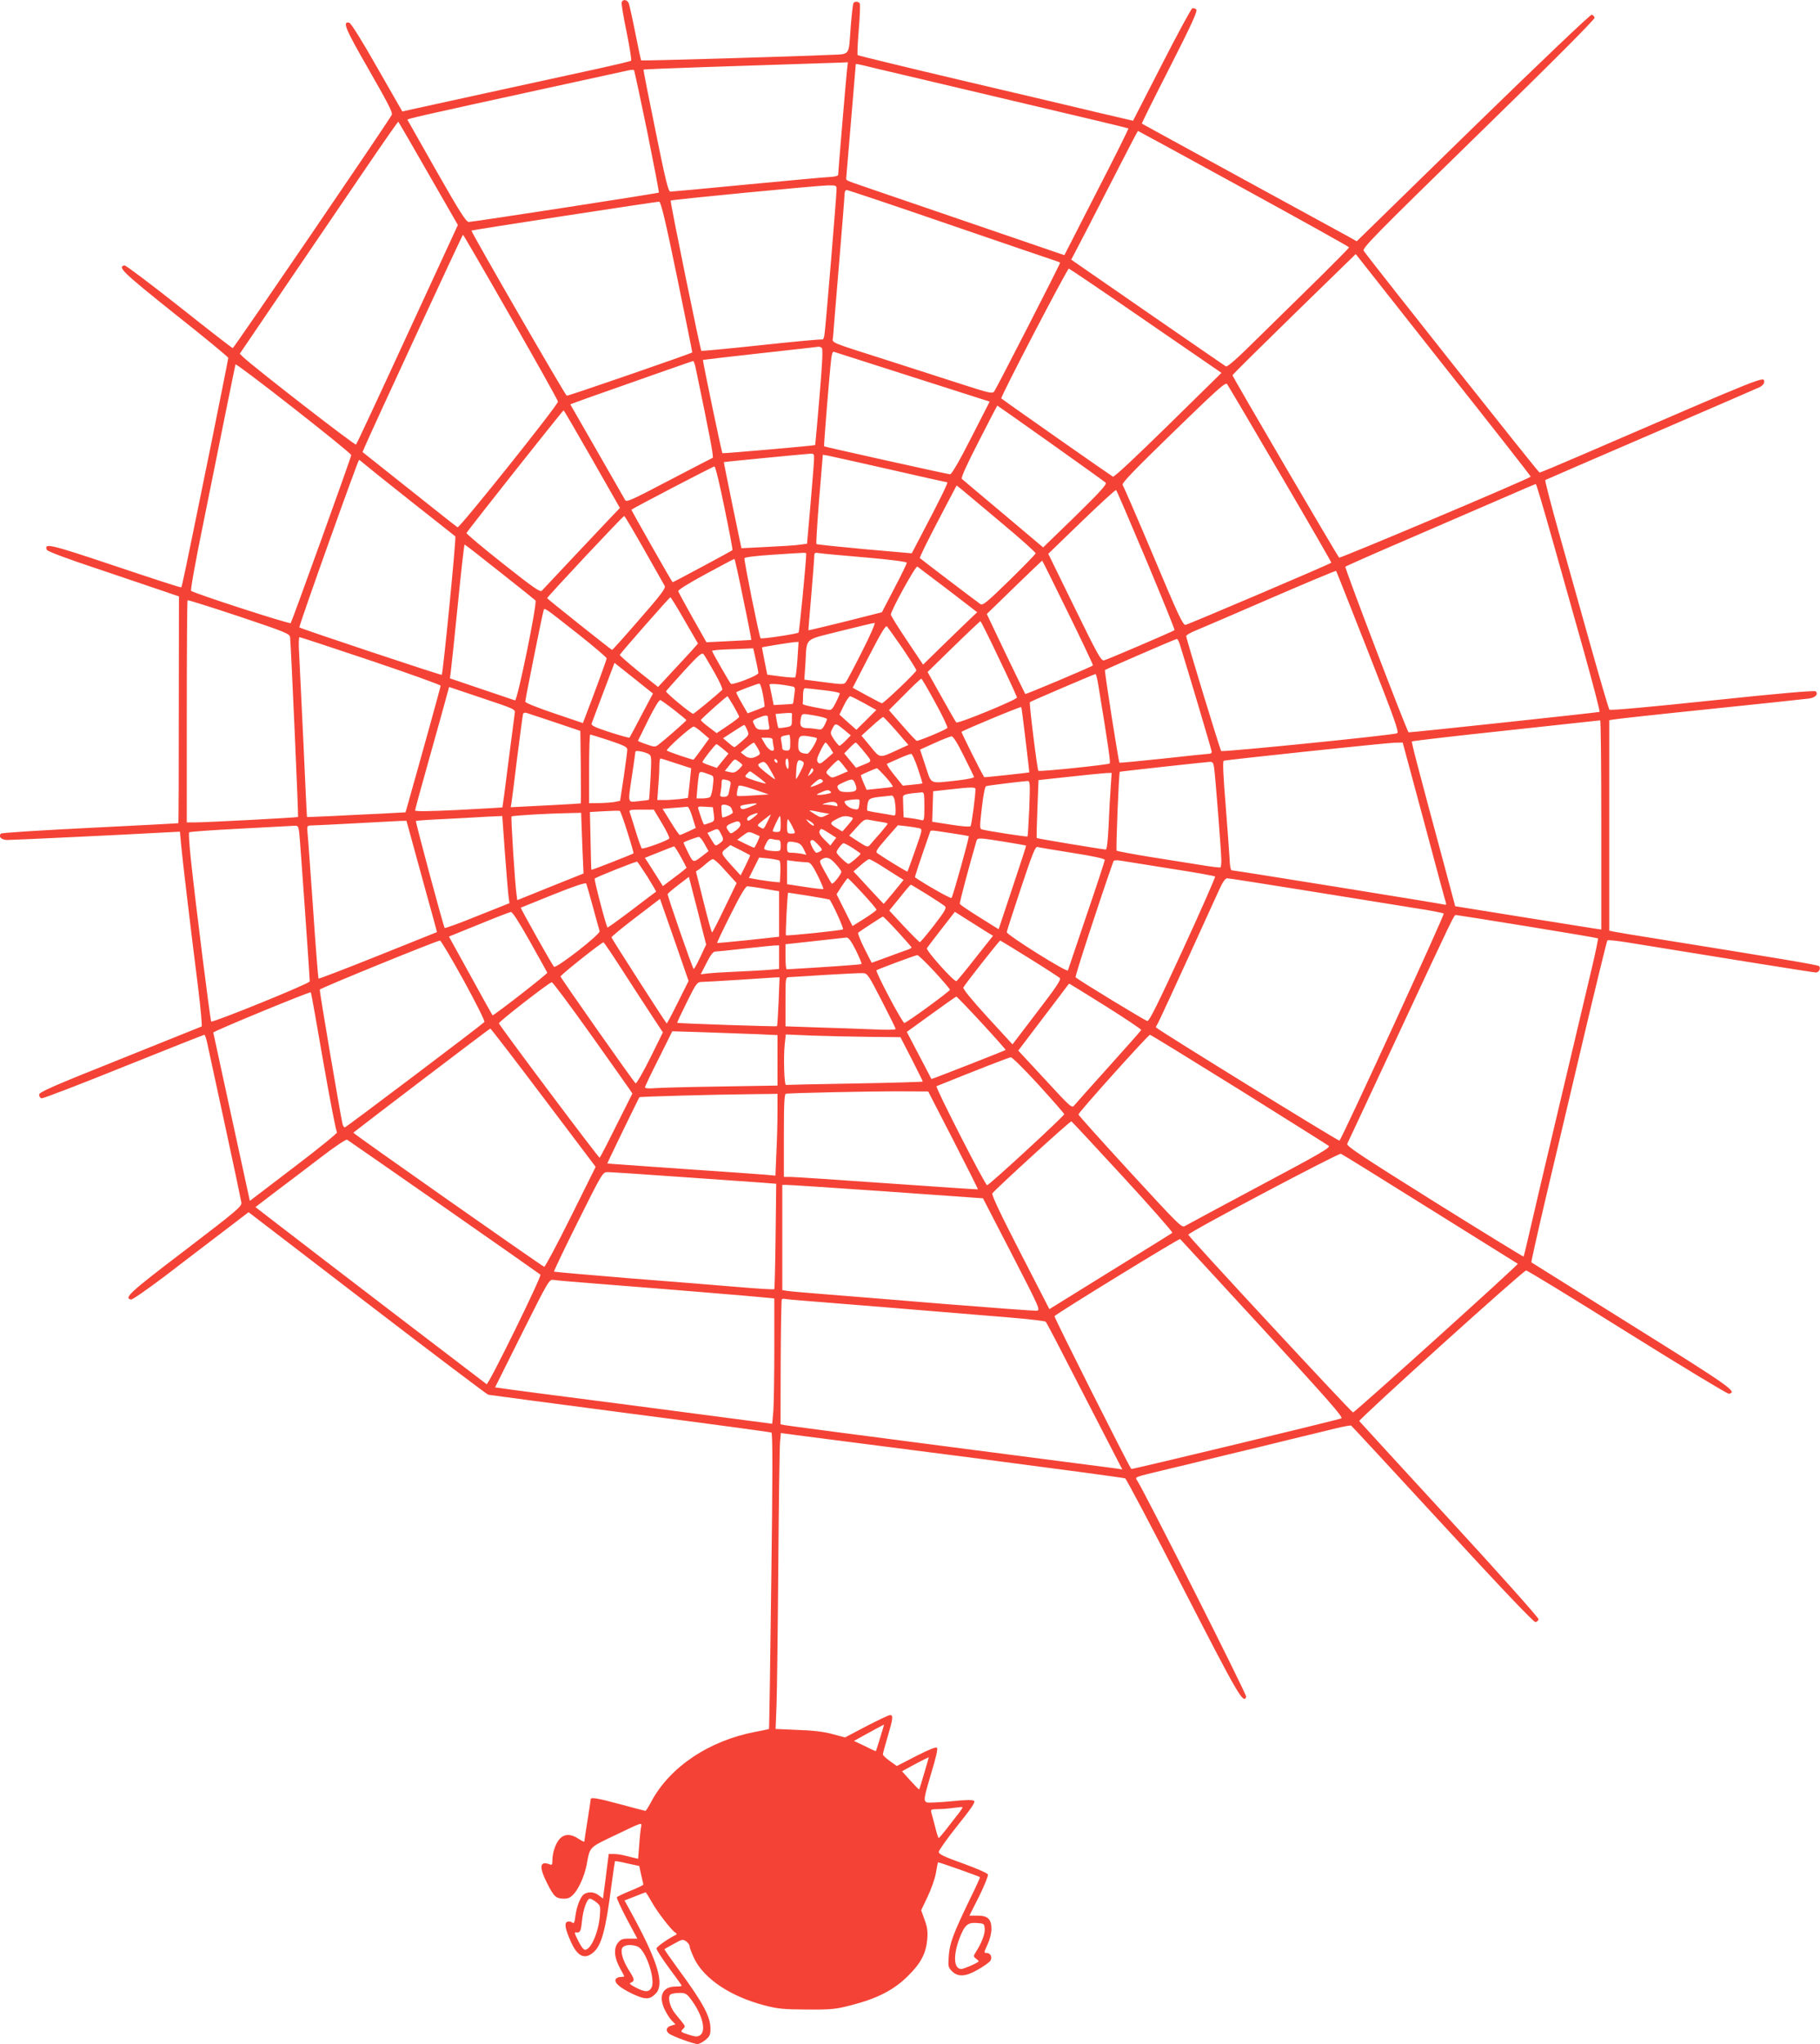 <?xml version="1.0" standalone="no"?>
<!DOCTYPE svg PUBLIC "-//W3C//DTD SVG 20010904//EN"
 "http://www.w3.org/TR/2001/REC-SVG-20010904/DTD/svg10.dtd">
<svg version="1.0" xmlns="http://www.w3.org/2000/svg"
 width="1140pt" height="1280pt" viewBox="0 0 1140 1280"
 preserveAspectRatio="xMidYMid meet">
<g transform="translate(0,1280) scale(0.1,-0.1)"
fill="#f44336" stroke="none">
<path d="M3894 12786 c-3 -8 11 -92 31 -187 19 -95 32 -176 28 -179 -5 -4 -93
-25 -198 -48 -392 -85 -1112 -243 -1172 -256 l-63 -14 -158 276 c-97 171 -164
278 -175 280 -44 9 -25 -37 123 -294 118 -206 151 -269 144 -283 -17 -36 -989
-1461 -996 -1461 -4 0 -155 117 -335 260 -181 143 -335 259 -343 258 -47 -9
-10 -44 314 -303 185 -146 336 -271 336 -276 0 -5 -50 -254 -110 -552 -167
-818 -180 -881 -185 -885 -2 -3 -189 58 -415 134 -409 137 -444 145 -427 101
3 -9 127 -56 309 -116 167 -56 352 -119 411 -139 l108 -37 -1 -709 c0 -390 -1
-710 -3 -711 -1 -1 -249 -14 -552 -29 -302 -15 -554 -31 -559 -36 -19 -19 3
-40 41 -40 39 0 757 34 964 46 l116 6 7 -78 c8 -90 62 -544 107 -899 16 -132
26 -241 22 -243 -4 -2 -235 -94 -513 -206 -423 -169 -505 -205 -505 -221 0
-11 7 -21 16 -23 9 -1 240 87 514 198 274 110 501 200 505 200 4 0 12 -24 18
-52 6 -29 56 -260 111 -513 55 -253 101 -472 103 -486 3 -24 -29 -51 -355
-300 -346 -263 -383 -298 -336 -307 9 -1 105 66 215 149 109 84 271 207 360
275 l161 123 742 -569 c408 -313 750 -571 759 -574 9 -2 410 -55 890 -118 480
-62 878 -116 884 -119 8 -5 8 -273 -1 -930 -6 -507 -13 -924 -14 -926 -2 -1
-40 -10 -85 -18 -291 -55 -536 -220 -652 -436 -17 -33 -34 -59 -37 -59 -3 0
-72 18 -153 40 -147 40 -190 47 -190 33 0 -5 -9 -64 -20 -133 -11 -69 -20
-128 -20 -132 0 -4 -16 4 -36 17 -47 32 -88 32 -118 0 -26 -28 -46 -87 -46
-135 0 -27 -3 -31 -17 -25 -62 25 -68 -16 -17 -116 43 -86 56 -98 105 -99 30
0 43 7 67 34 30 35 64 113 76 176 23 119 10 107 188 192 158 76 160 77 154 50
-3 -15 -9 -66 -12 -114 l-7 -88 -26 6 c-14 3 -42 10 -61 15 -19 5 -49 9 -66 9
l-31 0 -12 -92 c-6 -51 -14 -114 -18 -140 l-6 -47 -25 19 c-27 22 -63 26 -91
10 -23 -12 -48 -73 -57 -139 -5 -42 -9 -49 -20 -40 -8 6 -21 8 -30 5 -21 -8
-14 -46 23 -128 39 -87 83 -110 135 -68 55 43 81 136 118 424 11 82 21 150 22
151 2 2 36 -4 77 -14 l75 -16 12 -55 c7 -30 13 -58 14 -61 0 -4 -36 -21 -80
-39 -44 -18 -83 -36 -86 -41 -3 -5 25 -65 61 -134 l67 -125 -51 0 c-42 0 -53
-4 -71 -27 -28 -35 -22 -95 15 -161 14 -24 25 -46 25 -48 0 -2 -11 -4 -24 -4
-13 0 -26 -7 -30 -15 -8 -23 26 -52 106 -91 81 -38 109 -37 147 4 52 57 13
192 -136 469 l-61 112 64 25 c35 14 66 26 68 26 2 0 19 -26 36 -57 36 -65 123
-177 148 -194 10 -5 13 -12 7 -15 -41 -18 -120 -73 -123 -85 -1 -8 34 -62 78
-122 44 -59 80 -109 80 -112 0 -3 -17 -5 -38 -5 -79 0 -108 -55 -72 -137 12
-26 32 -60 46 -74 l25 -26 -24 -7 c-32 -8 -40 -30 -19 -49 20 -17 155 -67 182
-67 10 0 32 12 49 26 27 22 31 32 31 72 -1 76 -47 162 -208 380 -46 63 -82
115 -80 116 2 2 28 17 58 33 51 29 57 30 78 16 12 -9 22 -23 22 -33 0 -9 14
-44 30 -78 63 -125 226 -234 435 -289 88 -23 120 -26 270 -27 155 -1 179 2
280 28 160 41 264 95 351 181 83 82 114 142 122 231 4 50 0 77 -17 123 l-21
59 40 84 c22 46 46 113 52 148 6 36 12 66 13 68 2 3 257 -87 263 -93 2 -2 -26
-63 -62 -136 -106 -220 -127 -276 -133 -355 -5 -68 -4 -74 20 -98 38 -38 86
-35 166 12 35 20 68 44 74 53 14 22 2 49 -22 49 -19 0 -19 2 4 52 15 32 25 71
25 99 0 62 -24 84 -90 83 l-48 0 61 121 c33 67 58 129 55 137 -3 8 -74 39
-157 69 -118 42 -151 58 -151 72 0 9 52 83 116 163 85 106 114 148 106 156 -8
8 -48 8 -146 -2 -74 -7 -141 -10 -150 -7 -23 9 -20 25 28 187 29 95 41 148 35
155 -7 7 -51 -11 -131 -52 l-121 -62 -43 31 c-24 17 -44 36 -44 42 0 6 14 56
30 111 34 114 36 135 15 135 -9 0 -75 -32 -149 -70 l-133 -70 -79 21 c-54 15
-123 23 -218 26 l-138 6 6 151 c3 83 8 475 11 871 3 396 8 745 11 775 l5 56
167 -22 c92 -12 574 -74 1072 -138 498 -65 911 -120 918 -124 7 -4 172 -315
365 -692 344 -669 375 -723 393 -676 5 12 -625 1261 -682 1353 -16 26 -29 20
186 72 69 16 229 55 355 86 127 30 316 76 420 102 105 25 231 56 280 68 50 12
94 20 98 18 4 -3 262 -281 573 -619 375 -408 572 -614 582 -612 9 2 18 10 19
18 2 8 -249 289 -558 625 -308 335 -562 612 -565 616 -6 10 1028 944 1045 943
9 0 295 -175 635 -388 341 -213 626 -385 635 -384 56 11 14 41 -606 428 -345
216 -630 394 -631 395 -2 2 39 185 91 407 53 222 159 673 237 1003 78 330 145
603 148 606 4 4 59 -2 122 -12 502 -82 1170 -189 1184 -189 19 0 33 27 20 40
-8 8 -254 49 -1014 171 -135 21 -257 42 -272 45 l-28 6 0 659 0 659 23 4 c12
3 285 33 607 66 322 33 602 63 623 66 39 6 58 27 40 45 -6 6 -232 -13 -647
-57 -380 -40 -640 -64 -645 -58 -5 5 -61 198 -126 429 -65 231 -155 552 -200
713 -45 161 -79 294 -76 296 3 2 301 131 661 286 360 155 667 289 683 296 15
8 27 21 27 30 0 40 41 56 -1147 -457 -139 -60 -256 -109 -260 -108 -7 0 -1058
1326 -1101 1388 -11 16 59 88 718 731 459 447 730 719 728 729 -2 9 -10 17
-18 19 -9 1 -319 -294 -744 -708 l-728 -711 -51 29 c-29 16 -331 181 -672 367
-341 186 -621 340 -623 341 -2 1 77 160 175 352 138 271 175 353 166 363 -6 6
-18 9 -25 7 -7 -3 -94 -163 -192 -355 l-179 -349 -206 48 c-113 27 -500 119
-860 203 -360 85 -656 157 -659 160 -3 3 0 75 7 159 7 85 10 159 6 165 -8 13
-32 14 -39 2 -4 -5 -11 -69 -17 -143 -15 -197 2 -175 -141 -182 -192 -9 -1169
-38 -1172 -34 -2 2 -18 77 -36 168 -18 91 -37 175 -41 188 -9 24 -37 30 -45 8z
m1411 -428 c-6 -55 -55 -634 -55 -653 0 -6 -22 -12 -48 -13 -27 -1 -259 -22
-518 -47 -258 -25 -476 -45 -485 -45 -13 0 -31 73 -93 381 -43 209 -77 382
-75 383 2 2 175 9 384 16 316 10 579 19 853 28 l43 2 -6 -52z m192 11 c70 -16
452 -107 847 -200 396 -93 722 -171 724 -173 2 -3 -87 -182 -199 -399 l-202
-395 -321 110 c-993 340 -1010 345 -1028 353 -10 4 -18 10 -18 14 0 3 14 164
30 356 16 193 30 353 30 358 0 10 -7 11 137 -24z m-1443 -393 c42 -208 75
-380 73 -382 -5 -5 -1166 -184 -1191 -184 -17 1 -57 64 -201 317 -99 174 -181
319 -183 323 -2 6 68 22 883 200 253 55 476 104 495 108 19 5 38 6 41 3 3 -3
40 -176 83 -385z m-1371 -263 l185 -322 -315 -683 c-173 -376 -318 -687 -323
-692 -7 -7 -637 482 -707 548 l-21 21 275 405 c152 223 374 550 495 728 121
178 221 322 223 320 2 -2 87 -148 188 -325z m5107 -94 c363 -199 660 -364 660
-368 0 -4 -78 -83 -172 -176 -95 -93 -266 -261 -380 -373 -152 -151 -210 -202
-220 -196 -8 5 -229 157 -491 338 l-477 330 99 190 c54 105 147 287 207 403
60 117 110 213 112 213 1 0 300 -162 662 -361z m-2550 -5 c0 -37 -69 -872 -76
-912 -3 -18 -8 -30 -13 -28 -4 3 -175 -13 -380 -35 -205 -22 -375 -38 -378
-36 -7 8 -197 936 -192 941 6 6 909 93 982 95 55 1 57 0 57 -25z m706 -220
c346 -119 644 -220 662 -226 17 -5 32 -11 32 -14 0 -9 -400 -790 -413 -806
-11 -14 -33 -9 -197 44 -102 33 -297 96 -435 140 -422 135 -380 117 -377 158
1 19 18 222 37 450 19 228 35 427 35 442 0 17 5 28 14 28 7 0 297 -97 642
-216z m-1705 -329 c53 -259 96 -471 95 -472 -6 -7 -779 -274 -786 -271 -10 3
-602 1029 -597 1034 4 4 1162 182 1176 181 11 -2 40 -122 112 -472z m-1041
-252 c162 -283 295 -521 295 -528 0 -22 -618 -795 -629 -787 -6 3 -142 111
-303 239 l-292 232 12 29 c48 112 613 1332 617 1332 3 -1 138 -233 300 -517z
m6388 -998 c-16 -16 -1194 -513 -1200 -507 -12 12 -668 1133 -668 1142 0 4
174 176 386 383 l386 376 549 -696 c303 -382 549 -696 547 -698z m-2410 975
l473 -325 -333 -327 c-203 -199 -338 -326 -347 -323 -9 4 -655 456 -699 490
-8 6 414 815 423 813 6 -2 224 -149 483 -328z m-2031 -168 c8 -5 5 -83 -14
-307 -14 -165 -26 -301 -27 -302 -3 -4 -578 -54 -581 -51 -5 5 -125 582 -122
584 1 1 164 20 362 42 198 22 362 40 365 41 3 0 10 -3 17 -7z m570 -183 l482
-154 -116 -227 c-77 -151 -122 -228 -132 -228 -15 0 -783 171 -789 175 -3 2
33 447 44 543 4 35 10 52 17 49 7 -2 229 -73 494 -158z m-1359 54 c85 -408
114 -557 106 -560 -5 -2 -128 -66 -274 -142 -230 -121 -266 -137 -274 -123 -5
10 -85 148 -177 309 l-167 291 101 37 c309 109 663 234 669 234 3 1 11 -20 16
-46z m-2158 -543 c0 -13 -372 -1044 -379 -1052 -7 -8 -608 187 -624 202 -5 4
30 198 78 431 47 233 111 548 141 699 31 151 57 281 59 288 4 12 725 -553 725
-568z m5820 -121 c177 -302 321 -551 319 -553 -12 -10 -897 -387 -913 -389
-17 -2 -47 63 -201 430 -100 237 -187 438 -193 445 -8 11 59 81 316 331 276
268 328 315 338 302 6 -8 157 -263 334 -566z m-1438 195 c183 -130 338 -241
344 -247 9 -9 -39 -61 -190 -209 l-202 -196 -249 210 c-138 115 -254 214 -260
219 -7 7 29 86 105 234 63 124 116 225 117 225 1 0 152 -106 335 -236z m-2873
-100 l174 -305 -50 -52 c-57 -60 -420 -445 -439 -466 -10 -11 -51 17 -243 169
-128 101 -230 187 -229 192 4 12 602 767 608 768 3 0 83 -138 179 -306z m1390
4 c0 -18 -10 -145 -22 -283 l-22 -250 -45 -6 c-25 -4 -117 -10 -206 -14 l-160
-8 -56 269 c-30 148 -55 270 -54 270 1 2 509 51 544 53 19 1 22 -4 21 -31z
m471 -67 c195 -45 358 -81 363 -81 8 0 -45 -108 -154 -315 l-68 -130 -296 26
c-163 15 -298 29 -301 32 -3 3 5 130 17 282 l23 277 31 -5 c16 -3 190 -42 385
-86z m-3291 36 c15 -13 148 -120 296 -237 149 -117 273 -216 277 -219 7 -6
-77 -859 -85 -867 -4 -4 -883 289 -892 297 -5 6 367 1048 374 1049 3 0 16 -11
30 -23z m2259 -278 c30 -143 52 -262 50 -264 -6 -6 -373 -203 -375 -201 -7 6
-260 452 -258 454 7 8 511 271 520 271 6 1 34 -116 63 -260z m5185 -196 c54
-192 144 -512 201 -713 56 -201 99 -366 95 -368 -9 -4 -1193 -131 -1196 -128
-12 10 -402 1031 -396 1037 4 4 175 80 378 167 204 88 469 203 590 255 121 53
222 96 225 96 3 1 49 -155 103 -346z m-3449 102 c119 -99 214 -185 213 -190
-1 -6 -75 -82 -165 -170 -142 -138 -166 -158 -181 -148 -13 8 -354 267 -379
288 -4 3 42 97 150 303 l80 152 34 -27 c19 -16 130 -109 248 -208z m906 -233
c100 -239 180 -436 177 -438 -7 -7 -419 -184 -441 -189 -19 -5 -38 30 -185
330 l-165 337 210 203 c115 111 212 200 215 196 4 -3 89 -201 189 -439z
m-3145 66 c66 -116 124 -219 129 -228 6 -14 -25 -56 -159 -209 -91 -105 -168
-191 -171 -191 -5 0 -404 318 -407 324 -2 6 475 515 483 515 3 0 59 -95 125
-211z m-905 -139 c118 -93 219 -174 224 -179 13 -13 -114 -632 -128 -626 -6 2
-100 34 -210 71 l-198 67 5 37 c3 20 23 208 44 419 21 210 40 382 43 382 3 0
102 -77 220 -171z m1920 114 c0 -47 -43 -490 -48 -494 -9 -9 -232 -42 -238
-36 -8 8 -105 490 -101 501 2 7 71 15 173 22 93 6 179 12 192 12 12 1 22 -1
22 -5z m373 -24 c162 -14 257 -27 257 -33 0 -6 -35 -78 -78 -160 l-78 -150
-229 -58 c-126 -31 -230 -56 -231 -55 -1 1 7 97 17 212 10 116 18 225 19 243
0 31 1 33 33 28 17 -3 148 -15 290 -27z m-767 -262 c29 -138 51 -253 50 -254
0 -1 -64 -4 -141 -8 l-140 -7 -87 154 c-47 84 -88 159 -90 166 -2 7 68 51 172
107 96 52 177 95 180 95 3 0 28 -114 56 -253z m2034 -84 c88 -179 158 -328
156 -330 -9 -9 -420 -182 -424 -179 -2 3 -57 116 -123 253 l-118 248 172 167
c95 92 173 167 175 167 1 1 74 -146 162 -326z m-751 143 l182 -140 -33 -31
c-18 -17 -95 -91 -170 -164 l-136 -133 -101 151 c-56 83 -101 156 -101 162 0
25 155 307 166 301 6 -4 93 -70 193 -146z m2631 -388 c167 -426 195 -504 181
-510 -28 -12 -1094 -119 -1102 -111 -7 9 -219 703 -219 720 0 6 28 22 63 36
34 14 244 104 467 201 222 96 406 173 409 171 2 -2 92 -230 201 -507z m-4282
197 l84 -145 -38 -43 c-21 -23 -77 -84 -125 -135 l-87 -94 -122 97 c-66 54
-119 101 -118 104 6 13 312 361 317 361 3 0 44 -66 89 -145z m-2471 -106 c6
-52 53 -1122 50 -1125 -4 -4 -572 -34 -644 -34 l-53 0 0 693 c0 382 2 696 5
698 2 3 147 -43 322 -101 295 -99 318 -109 320 -131z m1801 23 c100 -79 182
-149 182 -155 0 -8 -78 -221 -139 -379 l-10 -26 -180 61 c-104 35 -181 66
-181 73 0 14 108 552 115 572 6 18 2 20 213 -146z m2640 -157 c62 -129 112
-238 112 -243 0 -14 -370 -166 -380 -156 -5 5 -47 78 -94 163 l-86 153 163
159 c89 87 165 158 168 159 3 0 56 -106 117 -235z m-857 48 c-49 -98 -96 -186
-103 -195 -12 -15 -21 -15 -136 0 l-124 16 7 100 c10 169 -14 145 218 204 111
28 208 51 215 51 7 1 -26 -76 -77 -176z m253 16 c47 -70 86 -132 86 -137 0
-11 -206 -208 -216 -206 -3 0 -46 22 -95 49 l-88 48 102 198 c77 149 105 195
113 186 6 -7 50 -69 98 -138z m-3331 -76 c240 -81 437 -152 437 -157 0 -8
-126 -462 -211 -762 l-9 -31 -148 -8 c-81 -4 -219 -10 -307 -15 -88 -4 -161
-7 -162 -6 -1 1 -11 206 -22 456 -12 250 -24 503 -27 563 -4 59 -3 107 2 107
5 0 206 -66 447 -147z m5066 105 c47 -149 201 -667 201 -676 0 -7 -6 -12 -13
-12 -7 0 -136 -13 -287 -30 -151 -16 -276 -28 -278 -26 -6 6 -95 576 -91 580
5 5 442 195 451 195 3 1 11 -14 17 -31z m-2394 -95 c-4 -60 -10 -111 -14 -114
-3 -4 -44 -1 -91 5 l-84 11 -17 85 c-10 47 -16 85 -16 86 5 3 185 32 205 33
l24 1 -7 -107z m-261 -4 c9 -39 16 -77 16 -84 0 -15 -161 -77 -172 -67 -9 9
-118 199 -118 206 0 3 37 7 83 9 45 1 103 4 128 5 l47 2 16 -71z m-258 -82
c31 -54 52 -102 48 -107 -43 -40 -177 -150 -182 -150 -13 0 -173 132 -170 141
2 4 53 62 113 128 96 104 112 117 123 103 7 -9 37 -61 68 -115z m-458 -266
c-39 -75 -73 -138 -75 -140 -2 -3 -58 13 -124 34 -95 31 -118 42 -113 55 3 8
32 85 64 170 32 85 63 167 69 182 l10 27 121 -96 120 -96 -72 -136z m2861 192
c62 -377 78 -489 72 -494 -8 -8 -441 -53 -447 -46 -7 7 -59 426 -53 430 7 6
404 176 411 176 3 1 11 -29 17 -66z m-1020 -114 c46 -83 79 -154 75 -158 -18
-15 -182 -83 -192 -80 -6 2 -47 46 -92 98 l-82 94 98 98 c54 55 101 99 105 99
3 0 43 -68 88 -151z m-1080 50 c7 -38 11 -72 10 -74 -2 -2 -27 -12 -55 -23
l-51 -19 -37 64 c-21 36 -36 66 -34 68 6 6 132 54 144 54 6 1 16 -31 23 -70z
m175 54 c28 -5 28 -6 21 -56 -3 -29 -7 -53 -9 -54 -1 -1 -29 -4 -61 -5 l-59
-3 -12 60 c-7 33 -13 64 -14 68 0 8 67 3 134 -10z m-1730 -171 c-2 -15 -20
-153 -40 -307 -19 -154 -36 -280 -37 -281 -1 -1 -125 -8 -275 -16 -184 -9
-272 -10 -272 -3 0 6 39 148 86 315 47 168 95 339 106 381 l21 77 208 -70
c207 -69 208 -70 203 -96z m1934 146 c56 -6 102 -15 102 -20 0 -5 -11 -31 -25
-58 -24 -47 -27 -49 -58 -43 -117 21 -152 30 -149 36 1 4 2 27 2 52 0 29 4 45
13 45 6 0 58 -5 115 -12z m-563 -99 c19 -33 35 -64 35 -68 0 -4 -32 -29 -71
-55 l-70 -47 -50 38 c-27 20 -49 40 -49 44 0 6 160 149 167 149 1 0 18 -27 38
-61z m817 18 l77 -43 -62 -62 -63 -62 -53 47 -53 48 28 58 c15 31 33 57 39 57
5 0 45 -20 87 -43z m-1188 -44 c41 -32 75 -60 75 -63 0 -5 -131 -120 -173
-152 -22 -17 -26 -17 -77 1 -30 10 -53 20 -53 22 1 2 30 61 65 132 39 78 68
126 76 123 6 -3 46 -31 87 -63z m2200 -188 c13 -110 24 -201 23 -202 -3 -2
-281 -32 -282 -30 -27 44 -145 281 -142 284 12 11 372 161 374 155 2 -4 14
-97 27 -207z m-2949 112 l160 -54 3 -226 c1 -125 1 -228 0 -228 -2 -1 -101 -7
-221 -13 l-218 -11 5 30 c3 17 19 145 36 285 18 140 34 261 36 268 2 8 12 11
21 8 10 -3 90 -30 178 -59z m1486 50 c-1 -4 -1 -22 -1 -41 0 -32 -2 -35 -41
-41 -22 -4 -42 -5 -44 -3 -1 1 -6 22 -10 45 l-7 42 44 4 c53 4 60 4 59 -6z
m149 -9 c38 -7 70 -16 70 -21 0 -4 -7 -22 -16 -39 -14 -26 -19 -29 -46 -24
-17 3 -42 6 -57 6 -43 0 -53 13 -46 54 8 41 3 40 95 24z m-300 -12 c0 -7 3
-28 6 -45 6 -31 6 -31 -34 -31 -36 0 -44 4 -56 29 -15 29 -15 29 22 45 47 19
62 20 62 2z m804 -83 l76 -88 -70 -32 c-113 -52 -107 -53 -169 24 l-55 66 65
59 c35 32 67 58 71 58 3 0 40 -39 82 -87z m4416 -589 l0 -655 -47 7 c-27 4
-232 37 -458 73 l-410 66 -56 210 c-190 705 -219 818 -215 822 3 3 267 34 588
68 321 35 586 63 591 64 4 0 7 -294 7 -655z m-4738 592 l37 -31 -31 -32 c-18
-18 -35 -33 -40 -33 -4 0 -19 18 -34 39 -24 38 -25 40 -9 70 17 35 20 34 77
-13z m-612 3 c13 -30 12 -32 -31 -69 -24 -22 -46 -39 -49 -39 -3 0 -20 12 -38
28 l-33 28 63 41 c35 23 66 42 69 42 4 0 12 -14 19 -31z m-281 -17 l43 -37
-47 -65 c-26 -36 -49 -66 -50 -67 -3 -4 -159 49 -168 57 -8 7 151 150 168 150
6 0 30 -17 54 -38z m-582 -49 c94 -32 113 -41 112 -58 0 -11 -10 -87 -22 -170
l-23 -150 -29 -6 c-17 -4 -60 -7 -97 -8 l-68 -1 0 215 c0 118 3 215 7 215 4 0
58 -17 120 -37z m1133 -13 c0 -47 -2 -50 -25 -50 -15 0 -25 6 -25 14 0 7 -3
27 -6 44 -6 31 -7 31 49 41 4 0 7 -21 7 -49z m166 28 c8 -9 -46 -98 -59 -98
-41 1 -57 13 -57 44 0 67 6 73 61 66 27 -4 51 -9 55 -12z m920 -110 c34 -68
63 -127 65 -133 2 -6 -40 -15 -101 -22 -184 -20 -163 -29 -203 90 l-34 103 91
41 c50 23 98 41 106 42 10 1 37 -42 76 -121z m-1196 95 c0 -10 3 -28 6 -40 11
-40 -28 -28 -54 17 l-23 40 36 0 c27 0 35 -4 35 -17z m-94 -48 c17 -31 17 -37
4 -45 -32 -21 -59 -22 -85 -2 l-25 20 37 31 c21 17 41 30 44 31 3 0 14 -16 25
-35z m453 3 l20 -33 -42 -37 c-37 -32 -44 -35 -54 -21 -9 12 -6 26 15 69 14
30 29 54 33 54 4 0 16 -15 28 -32z m201 -10 c66 -81 66 -73 11 -96 l-49 -20
-37 45 -37 45 33 34 c18 19 36 34 39 34 3 0 21 -19 40 -42z m3520 -455 c73
-274 135 -504 138 -511 2 -7 -2 -10 -9 -7 -15 5 -1317 215 -1334 215 -6 0 -12
29 -13 68 -2 37 -13 190 -25 341 -15 183 -19 274 -12 277 18 6 1019 112 1071
113 l50 1 134 -497z m-4391 457 l34 -29 -37 -45 -36 -45 -45 16 c-25 8 -45 17
-45 21 0 9 80 112 88 112 4 -1 22 -14 41 -30z m-466 -32 c18 -9 18 -20 12
-146 -4 -76 -9 -139 -10 -140 -2 -2 -31 -6 -64 -9 -73 -7 -69 -21 -41 169 11
73 20 137 20 141 0 10 56 0 83 -15z m1686 -90 c17 -50 30 -93 28 -94 -1 -1
-29 -5 -62 -8 l-60 -6 -54 67 c-30 37 -50 68 -45 70 5 2 38 17 74 33 36 16 70
29 77 29 6 1 25 -40 42 -91z m-1512 31 l92 -30 -5 -52 c-3 -29 -7 -71 -10 -93
l-5 -41 -52 -7 c-29 -3 -72 -6 -96 -6 l-44 0 6 83 c4 45 7 103 7 130 0 26 3
47 7 47 5 0 49 -14 100 -31z m413 -10 c0 -3 -11 -16 -24 -28 -19 -18 -31 -22
-55 -16 l-31 7 31 39 c30 38 31 39 54 21 14 -9 25 -20 25 -23z m220 20 c0 -6
-4 -7 -10 -4 -5 3 -10 11 -10 16 0 6 5 7 10 4 6 -3 10 -11 10 -16z m70 -16 c0
-28 -3 -34 -10 -23 -13 20 -13 60 0 60 6 0 10 -17 10 -37z m88 18 c11 -7 8
-19 -13 -61 -14 -28 -27 -50 -29 -48 -1 1 0 29 2 61 4 56 12 66 40 48z m256
-26 l27 -35 -46 -20 c-56 -24 -54 -24 -77 -3 -18 16 -17 18 19 55 20 21 40 38
44 38 4 0 19 -16 33 -35z m-457 -30 c18 -30 30 -55 27 -55 -3 0 -30 20 -60 44
-48 39 -52 46 -37 55 30 18 38 13 70 -44z m2777 23 c8 -49 46 -537 46 -584 0
-22 -2 -43 -5 -46 -3 -2 -58 4 -122 15 -65 10 -209 33 -321 51 -111 18 -205
36 -208 39 -5 5 14 487 20 494 1 2 531 60 563 62 18 1 23 -6 27 -31z m-2510
-17 c3 -4 -4 -17 -15 -27 -21 -19 -21 -18 -8 9 13 30 15 31 23 18z m455 -48
c28 -32 47 -59 43 -60 -4 -2 -42 -7 -86 -11 l-78 -8 -19 44 c-11 25 -18 46
-16 48 4 4 91 42 99 43 3 1 29 -25 57 -56z m-1100 15 c22 -8 23 -11 16 -71 -3
-34 -12 -65 -18 -69 -7 -4 -28 -8 -48 -8 l-36 0 4 53 c2 28 6 67 9 85 5 35 6
35 73 10z m302 -15 c27 -20 47 -38 46 -40 -2 -1 -33 7 -70 19 -63 21 -66 23
-50 40 9 10 18 18 21 18 3 0 27 -17 53 -37z m2206 -65 c-4 -51 -10 -159 -13
-240 -5 -98 -11 -148 -18 -148 -21 1 -428 68 -432 72 -2 2 0 85 4 184 l7 179
195 21 c107 12 210 22 229 23 l34 1 -6 -92z m-1819 26 c-13 -6 -34 -15 -47
-19 -21 -6 -19 -3 10 23 26 23 37 28 47 19 11 -9 9 -13 -10 -23z m-581 20 c18
-5 22 -12 18 -30 -3 -13 -7 -35 -10 -49 -4 -19 -12 -25 -31 -25 -24 0 -26 3
-20 31 3 17 6 42 6 55 0 26 3 27 37 18z m801 -26 c15 -39 5 -48 -55 -48 -32 0
-45 5 -53 20 -10 18 -6 23 32 40 57 26 62 25 76 -12z m1089 -150 c-4 -94 -9
-173 -11 -176 -4 -4 -250 34 -286 44 -14 4 -14 17 0 136 9 83 20 133 27 135
11 4 213 29 257 32 18 1 19 -6 13 -171z m-1727 81 c-52 -4 -98 -5 -102 -3 -5
4 -3 27 7 61 3 8 32 2 97 -20 l93 -32 -95 -6z m1390 39 c0 -40 -24 -224 -31
-232 -4 -5 -58 -1 -124 10 l-116 18 3 95 3 96 100 11 c141 16 165 16 165 2z
m-926 -29 c-16 -4 -40 -7 -54 -7 -21 0 -18 3 15 17 30 14 43 16 54 7 11 -9 9
-12 -15 -17z m606 -80 c0 -81 -2 -90 -17 -85 -10 3 -39 8 -65 12 l-48 6 -2 54
c-1 30 -2 62 -2 72 -1 16 19 22 117 30 15 2 17 -8 17 -89z m-186 40 c3 -17 6
-47 6 -65 0 -30 -3 -34 -22 -29 -13 3 -52 9 -87 15 -35 5 -66 12 -69 14 -2 3
-1 21 2 40 7 37 13 40 106 49 19 2 40 5 46 5 6 1 14 -12 18 -29z m-222 -30
c-4 -29 -7 -31 -36 -25 -28 6 -56 29 -56 47 0 7 77 17 91 12 3 -1 4 -16 1 -34z
m-138 5 c5 -13 2 -15 -16 -10 -13 3 -36 6 -53 7 -29 1 -30 1 -5 9 41 13 67 11
74 -6z m-504 2 c0 -2 -21 -11 -46 -21 -39 -15 -48 -15 -55 -4 -6 11 0 15 29
20 49 8 72 10 72 5z m-160 -25 c5 -11 10 -24 10 -29 0 -9 -60 -36 -66 -30 -2
3 -7 59 -5 71 2 16 51 6 61 -12z m-243 -58 l21 -68 -47 -22 c-25 -12 -49 -22
-53 -22 -3 -1 -29 36 -57 82 l-51 82 72 6 c40 3 78 6 84 7 6 1 20 -28 31 -65z
m134 18 c5 -41 4 -44 -25 -54 -17 -6 -33 -11 -35 -11 -4 -1 -17 34 -35 92 -7
22 -6 23 41 20 l48 -3 6 -44z m-541 -112 c23 -72 40 -132 38 -133 -8 -6 -262
-106 -264 -103 -1 1 -3 83 -5 182 l-4 180 90 5 c50 3 93 4 97 2 4 -1 26 -62
48 -133z m217 54 c29 -48 49 -91 45 -94 -16 -16 -166 -69 -172 -62 -4 4 -22
54 -39 110 -17 56 -34 109 -37 118 -5 13 6 15 72 15 l79 0 52 -87z m1023 65
l25 -4 -27 -13 c-23 -12 -31 -11 -62 9 -20 12 -36 23 -36 25 0 1 17 -1 38 -5
20 -5 48 -10 62 -12z m-1529 -30 c1 -18 4 -104 7 -190 l7 -158 -207 -83 -208
-84 -4 31 c-10 60 -37 488 -32 493 5 6 229 19 354 21 l82 2 1 -32z m1084 7
c-34 -28 -45 -31 -45 -12 0 7 12 18 28 24 44 18 49 14 17 -12z m84 -27 c-27
-54 -24 -52 -49 -38 -20 11 -20 12 22 45 24 19 44 34 46 34 1 1 -7 -18 -19
-41z m-1646 -205 c10 -131 20 -254 23 -273 l5 -36 -201 -80 c-110 -45 -202
-78 -205 -75 -9 16 -184 666 -180 670 3 2 83 8 178 12 94 5 195 10 222 12 28
2 71 4 96 5 l45 2 17 -237z m1727 187 c0 -47 -2 -50 -25 -50 -14 0 -25 2 -25
6 0 10 40 94 45 94 3 0 5 -22 5 -50z m437 44 c22 -6 21 -7 -14 -49 l-37 -42
-33 20 c-47 28 -48 34 -6 56 41 22 56 24 90 15z m-367 -54 c25 -49 25 -50 -5
-50 -23 0 -25 4 -25 45 0 25 2 45 5 45 2 0 14 -18 25 -40z m135 10 c12 -19
-12 -10 -31 11 -19 22 -19 22 3 10 12 -6 25 -16 28 -21z m423 13 c23 -3 42 -8
42 -11 0 -3 -21 -29 -47 -60 -27 -30 -55 -62 -63 -72 -14 -17 -18 -16 -73 19
l-58 38 47 52 c43 48 51 52 78 47 17 -4 50 -9 74 -13z m-2899 -259 c40 -146
83 -303 96 -348 l22 -83 -369 -148 c-203 -81 -371 -146 -373 -143 -2 2 -18
199 -34 438 -17 239 -32 454 -35 478 -3 41 -3 42 28 43 17 0 137 6 266 13 129
7 256 14 281 15 l45 1 73 -266z m2019 244 c2 -9 -11 -26 -29 -39 -31 -22 -32
-22 -45 -4 -20 27 -18 34 19 50 37 16 51 15 55 -7z m-2764 -50 c5 -37 66 -904
66 -934 0 -13 -608 -260 -617 -251 -6 6 -98 736 -128 1020 -9 87 -14 161 -10
165 4 4 149 14 323 23 174 9 327 17 339 18 18 1 23 -5 27 -41z m3882 26 c23
-6 23 -6 -23 -137 -26 -73 -47 -133 -49 -135 -2 -3 -137 79 -186 113 -16 11
-11 20 54 95 l72 82 55 -6 c30 -4 65 -9 77 -12z m-1241 -34 c20 -38 19 -42
-10 -63 -24 -17 -24 -17 -49 25 l-25 42 27 12 c39 18 40 17 57 -16z m679 2
l44 -28 -19 -25 -18 -24 -37 37 c-24 23 -35 42 -31 52 8 21 9 21 61 -12z m761
1 c61 -9 112 -18 113 -19 5 -3 -99 -377 -108 -387 -5 -6 -159 81 -229 129 -2
2 31 103 94 282 5 15 -1 15 130 -5z m-1228 -5 c15 -7 29 -13 31 -14 3 -2 -25
-63 -33 -72 -2 -2 -26 9 -55 23 l-52 26 33 25 c38 28 39 28 76 12z m-314 -63
l25 -45 -36 -28 c-61 -47 -59 -47 -92 19 -17 33 -30 62 -28 63 8 7 85 35 95
35 6 1 23 -19 36 -44z m460 25 c13 0 17 -8 17 -35 0 -33 -2 -35 -32 -35 -18 0
-43 3 -55 6 -21 6 -21 7 -5 41 13 27 21 33 37 29 11 -3 28 -6 38 -6z m1417
-11 c74 -12 136 -23 137 -24 2 -1 -37 -119 -85 -263 l-87 -261 -120 75 c-66
41 -121 78 -123 84 -3 7 60 242 104 393 7 22 12 22 174 -4z m-1165 -19 c25
-26 27 -32 15 -40 -8 -5 -20 -10 -26 -10 -12 0 -45 65 -37 74 11 11 19 7 48
-24z m-138 14 c22 -4 35 -16 47 -41 l17 -36 -32 7 c-17 3 -44 6 -60 6 -26 0
-29 3 -29 35 0 37 5 40 57 29z m355 -35 c26 -17 48 -33 48 -35 0 -8 -65 -63
-75 -64 -11 0 -75 61 -75 73 0 13 34 56 44 57 5 0 31 -14 58 -31z m-644 -44
c2 -2 -11 -31 -28 -65 l-31 -62 -52 57 c-74 82 -74 84 -41 110 l29 23 60 -30
c33 -17 61 -32 63 -33z m-434 -10 c20 -36 36 -67 36 -69 0 -2 -33 -29 -74 -59
l-74 -56 -39 62 c-22 34 -47 74 -56 88 l-18 27 88 35 c48 20 91 36 95 37 3 0
22 -29 42 -65z m2454 24 c128 -20 202 -36 202 -44 0 -6 -51 -162 -114 -346
-62 -184 -115 -339 -117 -346 -5 -15 -384 223 -383 240 1 8 41 132 89 276 72
216 90 261 103 257 10 -3 108 -19 220 -37z m-1835 -49 c4 -4 7 -36 5 -71 l-3
-64 -30 2 c-16 1 -60 7 -97 13 l-67 12 32 64 32 64 60 -6 c33 -4 64 -10 68
-14z m351 -20 c20 -22 36 -44 36 -48 0 -17 -53 -83 -60 -75 -4 4 -24 38 -44
75 -34 62 -36 67 -19 77 31 18 50 12 87 -29z m-718 -12 c21 -24 53 -58 69 -76
l29 -32 -75 -155 c-40 -84 -76 -154 -79 -154 -3 0 -27 85 -53 191 l-48 191 21
14 c12 8 33 26 48 39 15 13 32 24 37 24 6 0 29 -19 51 -42z m998 4 c34 -22 80
-51 104 -66 l42 -26 -61 -75 c-34 -41 -63 -75 -64 -75 -1 0 -44 46 -95 101
l-94 102 44 38 c25 22 49 39 54 39 5 0 36 -17 70 -38z m1821 -22 c149 -23 273
-45 276 -49 3 -3 -87 -208 -201 -456 -151 -328 -211 -450 -223 -449 -12 1
-423 251 -450 274 -5 5 156 498 237 726 3 7 19 9 48 4 23 -4 165 -26 313 -50z
m-3280 -50 c31 -50 56 -92 54 -94 -2 -1 -71 -53 -152 -115 -82 -62 -150 -111
-152 -109 -9 9 -85 301 -80 306 10 10 259 109 266 106 3 -2 32 -44 64 -94z
m1002 90 c18 0 31 -16 64 -81 22 -45 38 -83 36 -86 -3 -2 -55 3 -116 13 l-111
17 0 75 0 75 53 -7 c28 -3 62 -6 74 -6z m-662 -405 l28 -110 -37 -79 c-20 -43
-39 -76 -41 -74 -9 8 -166 461 -163 469 2 5 32 31 68 58 l65 50 26 -102 c15
-56 39 -151 54 -212z m1008 211 c48 -52 87 -98 87 -103 0 -4 -34 -29 -75 -55
l-75 -47 -50 99 -50 100 32 50 c18 27 35 50 38 50 4 0 45 -42 93 -94z m2797
14 c272 -44 572 -92 665 -107 94 -14 174 -30 178 -34 7 -6 -632 -1398 -653
-1422 -4 -5 -1126 686 -1149 709 -2 2 1 9 6 16 8 11 75 155 389 845 23 51 39
73 51 73 10 0 241 -36 513 -80z m-4486 -100 c20 -74 39 -142 42 -151 5 -20
-273 -236 -286 -223 -12 12 -211 367 -208 370 2 1 93 38 203 82 137 55 202 76
207 69 3 -7 22 -73 42 -147z m2093 79 c54 -34 104 -67 112 -74 11 -11 0 -30
-68 -119 -45 -58 -86 -106 -89 -106 -4 0 -49 45 -100 99 l-92 99 66 81 c35 45
67 81 69 81 2 0 48 -28 102 -61z m-1051 41 c32 -6 74 -13 92 -16 l32 -5 0
-143 0 -142 -192 -21 c-106 -11 -194 -19 -196 -18 -2 2 36 82 85 179 58 117
93 176 104 176 8 0 42 -5 75 -10z m311 -50 c70 -12 128 -22 129 -23 23 -32 91
-183 84 -187 -11 -7 -351 -42 -357 -37 -4 5 9 267 14 267 2 0 60 -9 130 -20z
m-821 -667 c-37 -75 -69 -134 -70 -132 -15 17 -346 533 -346 539 0 5 68 61
152 125 l152 116 90 -257 89 -257 -67 -134z m-926 380 c58 -103 106 -190 108
-194 3 -7 -338 -272 -343 -267 -2 2 -64 113 -138 248 l-135 245 187 76 c102
42 193 77 201 78 10 1 53 -67 120 -186z m2862 60 l38 -23 -111 -140 c-60 -77
-114 -142 -118 -144 -13 -8 -193 193 -185 206 4 7 45 61 91 120 l84 108 82
-52 c45 -28 99 -62 119 -75z m3385 36 c241 -39 440 -73 442 -75 3 -2 -16 -93
-42 -202 -26 -108 -114 -483 -197 -832 -83 -349 -167 -707 -187 -795 -20 -88
-38 -162 -40 -164 -1 -2 -252 152 -558 343 -469 294 -554 350 -546 364 5 9
149 319 321 687 353 757 347 745 360 745 5 0 206 -32 447 -71z m-3944 -33 c48
-52 87 -97 87 -99 0 -3 -12 -10 -27 -15 -16 -5 -72 -26 -126 -46 l-97 -35 -46
90 c-25 50 -42 94 -39 98 10 9 149 100 155 101 4 0 45 -42 93 -94z m-262 -117
c22 -45 38 -83 35 -86 -4 -4 -239 -20 -468 -33 -5 0 -8 35 -8 79 l0 78 183 20
c100 11 190 21 199 22 13 1 30 -23 59 -80z m-2456 -190 c77 -141 134 -254 129
-259 -28 -27 -867 -660 -874 -660 -5 0 -12 10 -15 23 -16 74 -145 831 -142
840 3 9 731 306 753 307 6 0 73 -113 149 -251z m3542 140 c98 -61 184 -117
191 -123 10 -10 -18 -52 -142 -214 l-154 -202 -157 171 c-98 107 -154 176
-151 185 6 15 225 294 231 294 2 0 84 -50 182 -111z m-2557 -62 c57 -89 140
-216 183 -282 l79 -120 -81 -164 c-45 -90 -86 -160 -90 -155 -25 27 -470 661
-470 669 -1 9 257 214 269 214 3 0 52 -72 110 -162z m990 69 l0 -74 -72 -6
c-40 -3 -131 -8 -203 -11 -71 -3 -149 -8 -173 -11 l-43 -5 36 70 c23 46 41 71
53 72 9 0 89 8 177 18 88 10 175 19 193 20 l32 1 0 -74z m973 -90 c53 -58 97
-109 97 -114 0 -9 -261 -200 -285 -208 -11 -4 -183 321 -175 330 7 6 242 94
256 95 5 1 54 -46 107 -103z m-331 -181 c48 -93 88 -174 88 -179 0 -5 -64 -6
-142 -2 -79 3 -234 9 -345 12 l-203 7 0 153 c0 153 0 154 23 155 12 0 114 7
227 14 113 7 218 12 235 11 28 -1 34 -10 117 -171z m-645 -7 c-4 -83 -8 -153
-10 -154 -3 -4 -621 17 -625 21 -2 1 25 59 60 129 59 119 64 126 93 127 16 0
120 6 230 13 110 7 213 14 229 15 l29 1 -6 -152z m-1181 -200 c126 -177 237
-334 247 -349 l18 -27 -101 -201 c-55 -111 -102 -201 -104 -201 -8 0 -631 831
-631 842 0 11 315 256 331 257 6 1 114 -144 240 -321z m3230 171 c124 -78 224
-145 222 -149 -2 -5 -93 -108 -203 -230 -110 -122 -207 -231 -216 -242 -15
-19 -22 -13 -183 162 l-168 181 148 195 c82 107 153 202 159 210 5 7 11 14 13
14 1 0 104 -63 228 -141z m-4901 -349 c42 -239 80 -437 86 -441 5 -3 -115
-101 -268 -217 l-278 -212 -16 73 c-18 80 -210 967 -213 981 -1 8 605 258 611
252 2 -1 37 -198 78 -436z m4124 244 c84 -91 151 -167 150 -169 -6 -5 -463
-184 -465 -182 0 1 -35 68 -77 148 l-77 147 152 110 c84 61 155 111 158 111 3
1 75 -74 159 -165z m-2745 -468 l327 -433 -156 -314 c-86 -173 -161 -313 -166
-312 -16 5 -1200 836 -1196 840 14 13 853 652 858 652 3 1 153 -194 333 -433z
m1334 398 l132 -6 0 -158 0 -158 -367 -6 c-203 -3 -389 -8 -415 -11 -27 -2
-48 0 -48 6 0 5 38 86 86 180 l85 171 197 -6 c108 -4 257 -9 330 -12z m709
-17 l193 -2 70 -136 c38 -75 70 -139 70 -142 0 -2 -191 -8 -425 -12 -234 -4
-428 -8 -432 -9 -11 -1 -16 174 -8 252 l7 64 166 -7 c92 -3 254 -7 359 -8z
m2312 -328 c300 -188 554 -347 563 -354 15 -10 -48 -47 -430 -250 -246 -131
-457 -245 -469 -252 -20 -14 -35 1 -345 338 -177 193 -323 355 -323 360 0 13
437 499 448 499 5 0 255 -154 556 -341z m-1253 27 c87 -96 159 -178 160 -183
3 -9 -470 -445 -483 -445 -12 -1 -327 616 -317 620 250 101 453 180 465 181 9
1 87 -77 175 -173z m-535 -346 c86 -168 156 -306 154 -308 -1 -1 -257 16 -568
38 -311 22 -584 40 -606 40 l-41 0 0 260 c0 201 3 260 13 261 48 5 519 15 686
15 l205 -1 157 -305z m-1101 178 c0 -62 -3 -178 -7 -257 l-6 -143 -66 6 c-36
3 -273 20 -526 37 -253 18 -461 32 -461 33 -2 1 197 410 201 415 5 4 473 17
703 19 l162 2 0 -112z m2164 -407 c174 -189 313 -347 309 -351 -4 -4 -145 -91
-313 -195 -168 -104 -339 -210 -381 -236 l-76 -47 -183 356 c-125 243 -180
360 -174 369 16 24 487 454 495 451 4 -2 149 -158 323 -347z m-4254 -189 c327
-228 599 -419 605 -424 10 -9 -324 -690 -337 -686 -5 3 -1043 796 -1360 1041
l-88 68 127 97 c71 53 197 149 282 214 84 65 159 115 165 111 6 -4 279 -193
606 -421z m6179 -14 c300 -187 547 -341 548 -342 6 -5 -1021 -931 -1032 -931
-10 0 -1026 1095 -1032 1113 -5 12 941 512 956 507 8 -3 260 -159 560 -347z
m-4698 202 c233 -16 464 -33 513 -36 l88 -7 -4 -328 c-2 -181 -6 -330 -8 -332
-3 -3 -102 3 -220 13 -118 10 -426 35 -685 55 -258 21 -472 40 -475 42 -2 2
65 143 150 313 153 307 155 310 186 310 17 0 222 -13 455 -30z m1290 -91 l606
-43 181 -350 c179 -348 180 -351 154 -354 -15 -1 -272 18 -572 42 -300 25
-637 52 -750 61 -113 9 -220 18 -237 21 l-33 5 0 329 0 330 23 0 c12 1 295
-18 628 -41z m2358 -859 c408 -444 507 -556 493 -562 -27 -11 -1313 -321
-1316 -317 -20 27 -486 953 -481 957 20 21 781 488 787 483 4 -3 236 -256 517
-561z m-4154 280 c497 -39 990 -80 1043 -86 l52 -5 0 -312 c0 -172 -3 -348 -6
-392 l-7 -81 -136 18 c-75 10 -449 59 -831 109 -382 49 -712 92 -732 96 l-37
5 169 339 c167 333 170 338 197 334 16 -3 145 -14 288 -25z m1265 -104 c84 -6
952 -77 1299 -106 123 -10 227 -22 231 -27 5 -4 88 -163 185 -353 98 -190 204
-396 236 -458 l59 -114 -37 6 c-21 3 -492 64 -1048 136 -555 72 -1020 133
-1033 136 l-23 5 1 388 c1 214 4 392 7 395 3 3 15 4 27 1 12 -2 55 -6 96 -9z
m493 -2738 c-14 -46 -26 -84 -27 -84 0 -1 -32 13 -69 32 l-68 32 63 35 c60 33
121 66 125 67 1 0 -10 -37 -24 -82z m276 -222 c-16 -55 -30 -101 -32 -102 -1
-1 -26 24 -55 56 l-52 58 82 45 c46 24 84 43 85 43 1 -1 -12 -46 -28 -100z
m210 -259 c-19 -24 -52 -66 -74 -95 -22 -28 -42 -51 -45 -52 -3 0 -13 30 -22
68 -10 37 -20 77 -24 90 -6 21 -3 22 42 23 27 0 72 4 99 8 28 4 52 6 54 4 2
-1 -11 -22 -30 -46z m-2264 -549 c26 -21 27 -24 22 -88 -9 -103 -56 -210 -93
-210 -8 0 -25 22 -39 50 -27 53 -29 61 -17 59 25 -4 31 7 37 69 7 73 31 142
50 142 7 0 25 -10 40 -22z m2433 -165 c3 -32 -19 -90 -55 -146 -17 -27 -17
-29 1 -43 11 -7 18 -16 15 -18 -15 -13 -92 -46 -108 -46 -47 0 -52 84 -11 192
32 83 51 100 108 96 45 -3 47 -4 50 -35z m-2175 -112 c50 -19 113 -202 89
-255 -15 -33 -42 -33 -102 -1 -36 19 -41 25 -27 30 23 10 22 21 -12 74 -41 64
-58 126 -41 146 14 17 56 20 93 6z m331 -326 c75 -97 102 -203 61 -230 -17
-11 -29 -10 -73 4 -49 16 -51 18 -35 34 16 16 16 18 -2 41 -11 13 -33 40 -48
59 -33 42 -47 105 -26 118 8 5 33 9 55 9 36 0 45 -5 68 -35z"/>
</g>
</svg>
